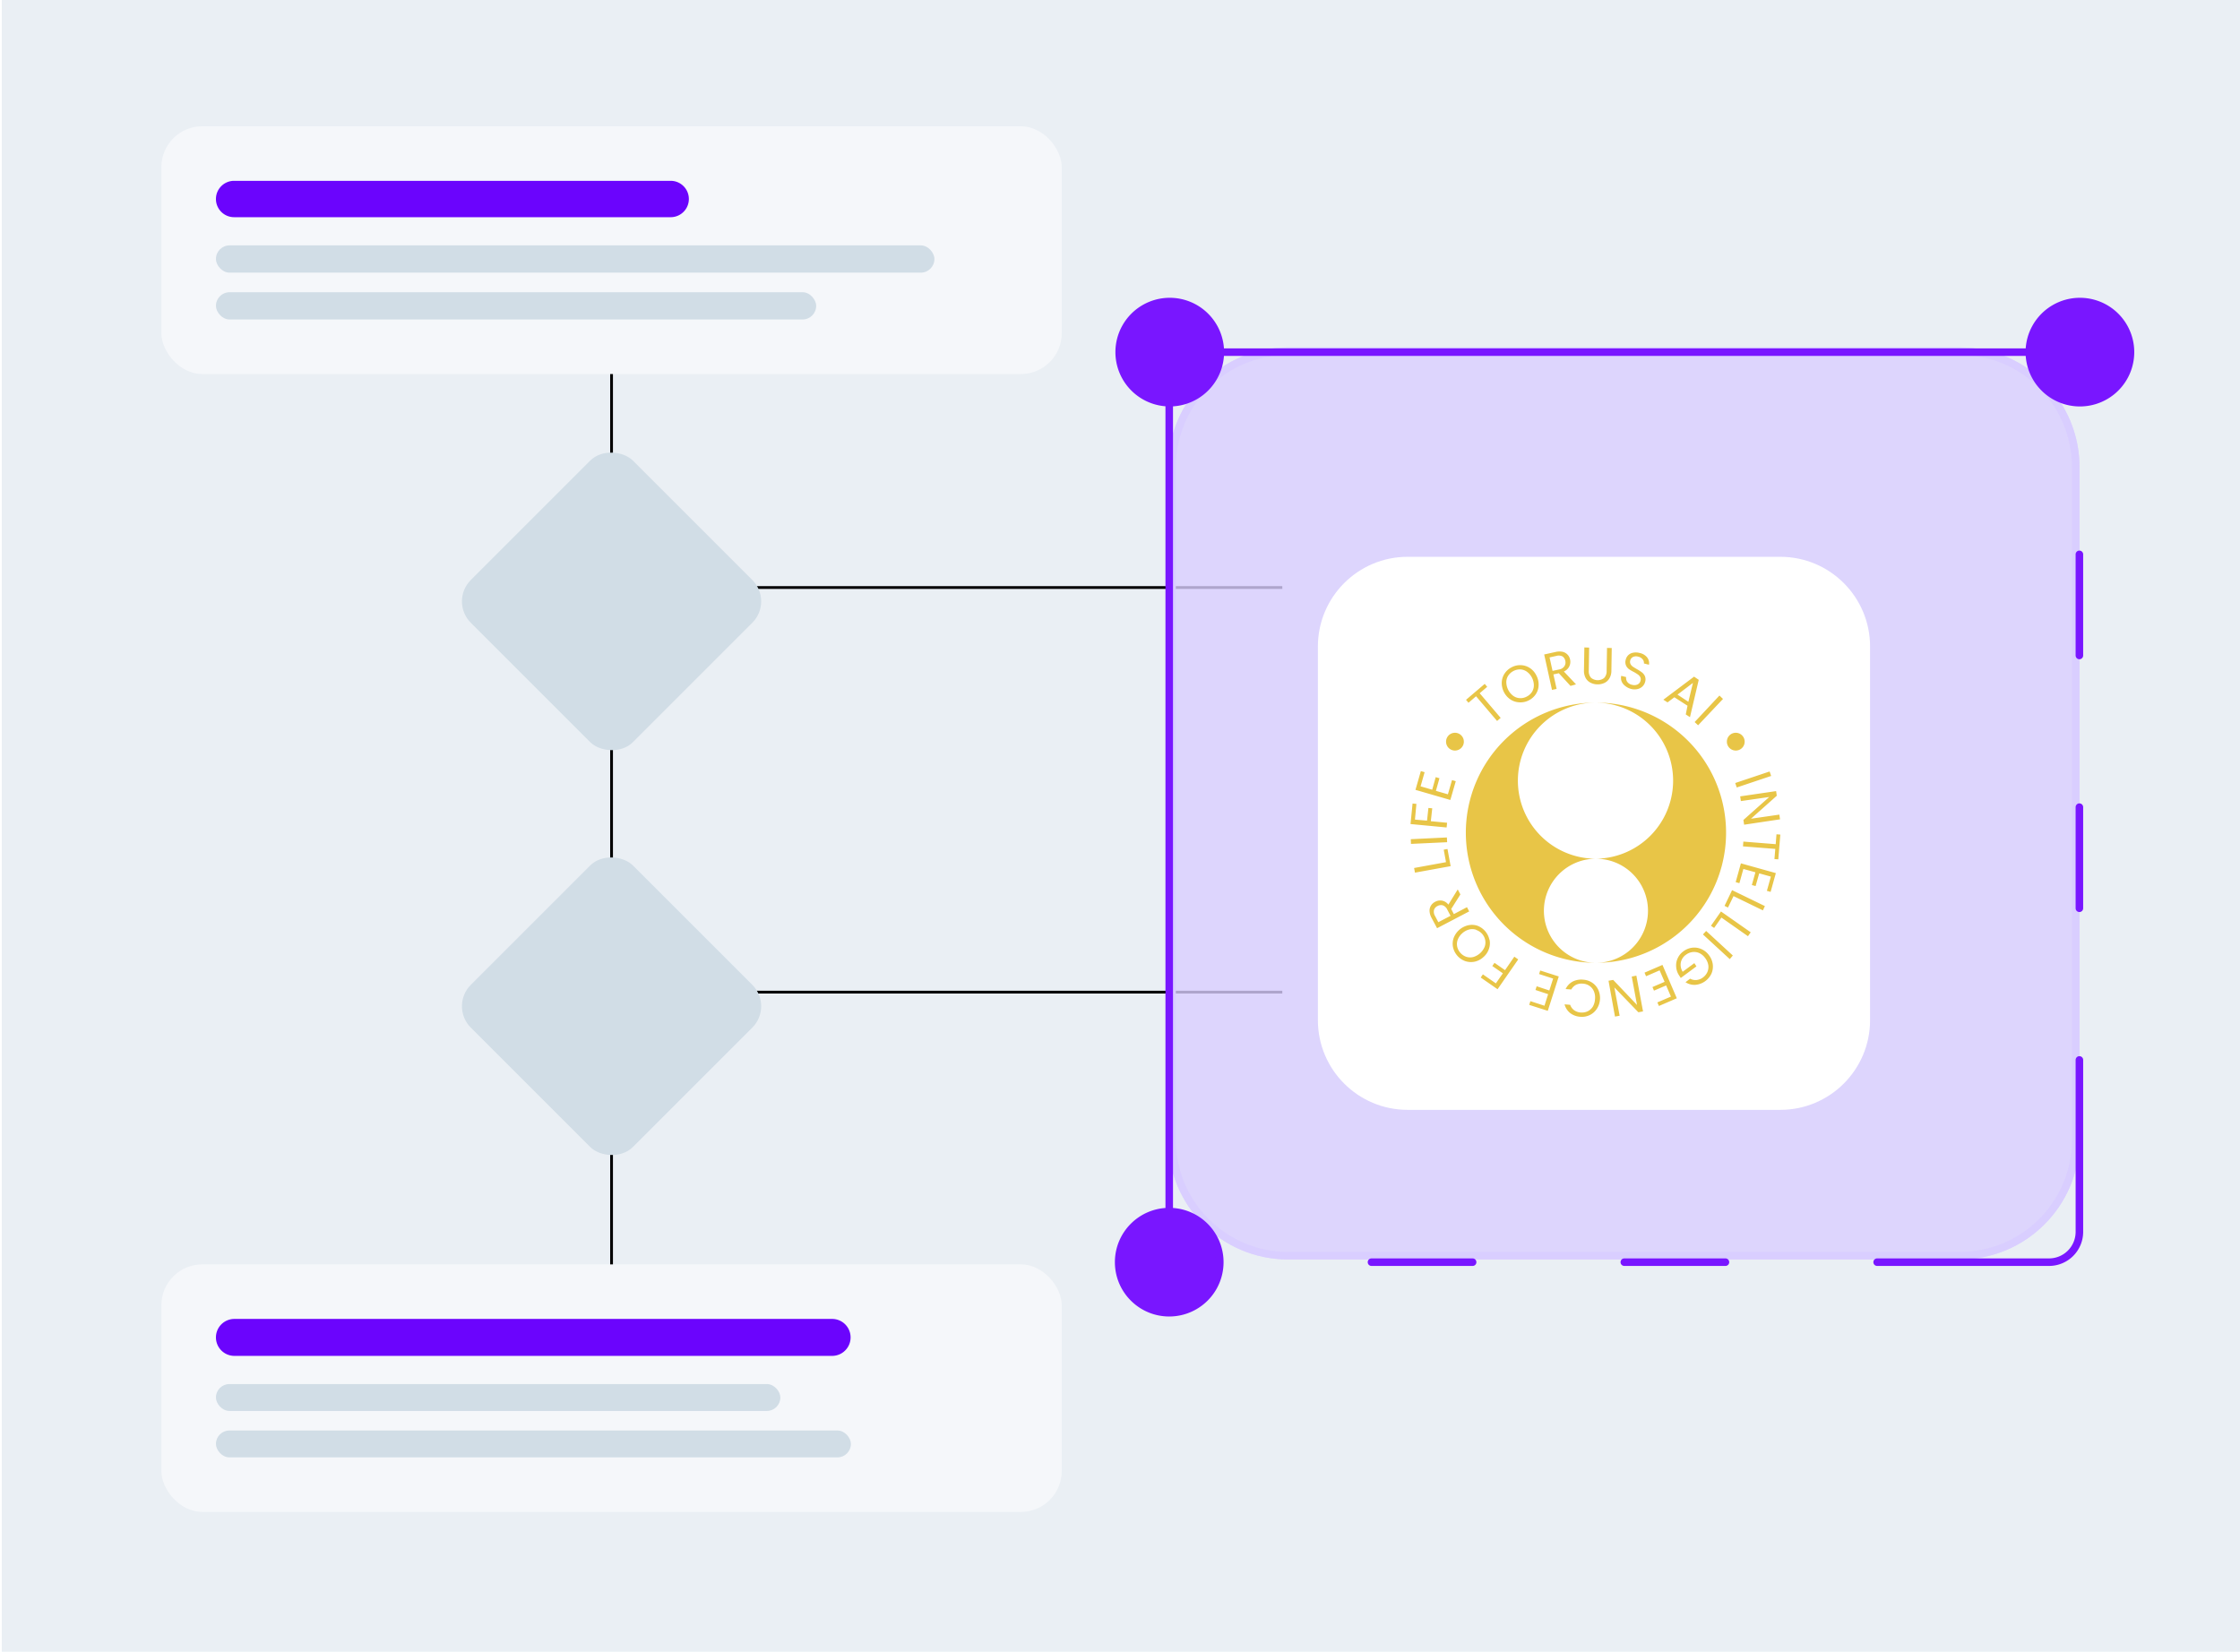 <svg width="419" height="309" fill="none" xmlns="http://www.w3.org/2000/svg"><path fill="#EAEFF4" d="M.333 0H419v309H.333z"/><path d="M239.86 109.913h-99.025M239.86 185.607h-99.025M114.394 241.082V57.03" stroke="#000" stroke-width=".518"/><g filter="url(#a)"><rect x="30.184" y="20.738" width="168.42" height="46.357" rx="7.655" fill="#F5F7FA"/><path d="M40.391 34.348a3.402 3.402 0 0 1 3.403-3.402h81.658a3.402 3.402 0 0 1 0 6.804H43.793a3.402 3.402 0 0 1-3.402-3.402Z" fill="#6B04FD"/><rect x="40.391" y="43.023" width="134.396" height="5.104" rx="2.552" fill="#D1DDE6"/><rect x="40.391" y="51.785" width="112.28" height="5.104" rx="2.552" fill="#D1DDE6"/></g><rect x="84.066" y="112.506" width="42.891" height="42.891" rx="5.656" transform="rotate(-45 84.066 112.506)" fill="#D1DDE6"/><rect x="84.066" y="188.245" width="42.891" height="42.891" rx="5.656" transform="rotate(-45 84.066 188.245)" fill="#D1DDE6"/><g filter="url(#b)"><rect x="30.184" y="233.655" width="168.42" height="46.313" rx="7.655" fill="#F5F7FA"/><path d="M40.391 247.319a3.457 3.457 0 0 1 3.456-3.457h111.861a3.457 3.457 0 0 1 0 6.913H43.848a3.456 3.456 0 0 1-3.457-3.456Z" fill="#6B04FD"/><rect x="40.391" y="256.047" width="105.577" height="5.027" rx="2.514" fill="#D1DDE6"/><rect x="40.391" y="264.733" width="118.774" height="5.027" rx="2.514" fill="#D1DDE6"/></g><g filter="url(#c)"><path d="M218.532 87.38c0-12.364 10.023-22.386 22.386-22.386h125.675c12.363 0 22.385 10.022 22.385 22.385v125.849c0 12.364-10.022 22.386-22.386 22.386H240.918c-12.363 0-22.386-10.022-22.386-22.386V87.379Z" fill="#D9CEFF" fill-opacity=".8"/><path d="M219.237 87.38c0-11.974 9.707-21.681 21.681-21.681h125.675c11.973 0 21.68 9.707 21.68 21.68v125.849c0 11.974-9.707 21.681-21.681 21.681H240.918c-11.974 0-21.681-9.707-21.681-21.681V87.379Z" stroke="#D9CEFF" stroke-width="1.41"/><g filter="url(#d)"><path d="M252.11 115.361c0-9.272 7.517-16.79 16.789-16.79h69.712c9.272 0 16.789 7.518 16.789 16.79v69.886c0 9.272-7.517 16.789-16.789 16.789h-69.712c-9.272 0-16.789-7.517-16.789-16.789v-69.886Z" fill="#fff"/><g clip-path="url(#e)" fill="#E8C547"><path d="m283.32 122.345.461.548-1.403 1.201 3.925 4.613-.671.576-3.93-4.622-1.419 1.212-.46-.549 3.497-2.979ZM289.773 125.793a3.248 3.248 0 0 1-1.652-.541c-.52-.35-.939-.83-1.217-1.392a3.669 3.669 0 0 1-.4-1.795 3.232 3.232 0 0 1 .536-1.66 3.484 3.484 0 0 1 1.335-1.18 3.405 3.405 0 0 1 1.749-.381 3.225 3.225 0 0 1 1.651.541c.522.347.94.83 1.209 1.397.293.553.435 1.173.414 1.798a3.165 3.165 0 0 1-.52 1.684 3.392 3.392 0 0 1-1.348 1.177 3.341 3.341 0 0 1-1.757.352Zm2.383-1.943c.234-.371.357-.802.355-1.24a3.225 3.225 0 0 0-1.284-2.533 2.37 2.37 0 0 0-1.215-.441 2.659 2.659 0 0 0-2.296 1.166 2.26 2.26 0 0 0-.36 1.232 3.256 3.256 0 0 0 1.289 2.541c.356.262.782.414 1.224.436.448.026.894-.072 1.291-.282.404-.2.748-.503.996-.879ZM299.363 122.722l-2.177-2.37-1.018.22.599 2.71-.864.189-1.462-6.63 2.134-.469a3.037 3.037 0 0 1 1.328-.027 1.854 1.854 0 0 1 1.379 1.426 1.948 1.948 0 0 1-1.161 2.252l2.274 2.411-1.032.288Zm-3.357-2.811 1.274-.271a1.466 1.466 0 0 0 .956-.62 1.286 1.286 0 0 0 .15-1.003 1.253 1.253 0 0 0-.531-.817 1.549 1.549 0 0 0-1.127-.091l-1.278.284.556 2.518ZM302.85 115.559l-.068 4.293a1.85 1.85 0 0 0 .424 1.35 1.946 1.946 0 0 0 2.449.035 1.813 1.813 0 0 0 .467-1.337l.073-4.284.883.019-.066 4.279c.004.493-.126.979-.376 1.405a2.132 2.132 0 0 1-.933.85 3.026 3.026 0 0 1-1.302.265 2.913 2.913 0 0 1-1.298-.318 2.122 2.122 0 0 1-.905-.875 2.824 2.824 0 0 1-.315-1.432l.073-4.285.894.035ZM309.57 122.709a1.992 1.992 0 0 1-.651-.842 1.757 1.757 0 0 1-.063-1.027l.915.23c-.044.305.025.615.195.872.215.302.54.508.906.572.345.106.718.082 1.048-.065a1.037 1.037 0 0 0 .543-.701.882.882 0 0 0-.049-.665 1.352 1.352 0 0 0-.431-.486c-.19-.132-.45-.3-.777-.482a6.95 6.95 0 0 1-.939-.551 1.763 1.763 0 0 1-.534-.698 1.614 1.614 0 0 1-.036-1.056c.08-.336.257-.641.51-.877.25-.221.556-.368.885-.424a2.685 2.685 0 0 1 1.193.05 2.41 2.41 0 0 1 1.397.81 1.736 1.736 0 0 1 .359 1.392l-.942-.235a1.053 1.053 0 0 0-.231-.767 1.472 1.472 0 0 0-.856-.513 1.37 1.37 0 0 0-.948.059.985.985 0 0 0-.535.696.918.918 0 0 0 .063.633c.099.188.24.35.412.474.185.124.44.284.772.474.335.183.655.39.96.619.238.185.426.425.547.701.133.34.147.715.041 1.064a1.759 1.759 0 0 1-.479.834 1.865 1.865 0 0 1-.924.507 2.512 2.512 0 0 1-1.248-.025 2.934 2.934 0 0 1-1.103-.573ZM321.25 126.431l-2.457-1.585-1.28.959-.78-.503 5.744-4.311.873.594-1.639 6.985-.785-.512.324-1.627Zm.163-.733.85-3.535-2.886 2.188 2.036 1.347ZM327.889 125.161l-4.657 4.928-.647-.602 4.637-4.961.667.635ZM277.751 134.817a1.664 1.664 0 1 0 0-3.328 1.664 1.664 0 0 0 0 3.328ZM330.278 134.817a1.664 1.664 0 1 0 0-3.328 1.664 1.664 0 0 0 0 3.328ZM336.896 139.567l-6.433 2.158-.287-.835 6.433-2.158.287.835ZM331.841 148.69l-.135-.887 4.834-4.3-5.307.765-.13-.88 6.719-.985.125.871-4.826 4.295 5.307-.766.13.88-6.717 1.007ZM338.232 155.172l-.721-.055.158-1.901-6.043-.475.07-.893 6.049.483.146-1.848.72.055-.379 4.634ZM336.843 158.396l-2.18-.605-.675 2.377-.704-.193.668-2.384-2.253-.626-.742 2.664-.697-.198.979-3.514 6.538 1.825-.98 3.515-.697-.197.743-2.664ZM329.86 162.048l-1.039 2.137-.644-.312 1.413-2.938 6.137 2.98-.375.8-5.492-2.667ZM327.592 166.064l-1.363 1.941-.589-.407 1.871-2.677 5.562 3.898-.514.729-4.967-3.484ZM329.156 173.835l-5.021-4.621.602-.647 4.991 4.594-.572.674ZM321.735 177.494c.369.199.789.286 1.207.249a2.348 2.348 0 0 0 1.199-.477c.363-.263.649-.617.831-1.027.172-.4.231-.84.171-1.272a3.024 3.024 0 0 0-.578-1.319 2.846 2.846 0 0 0-1.096-.937 2.387 2.387 0 0 0-1.288-.197 2.519 2.519 0 0 0-1.218.501 2.31 2.31 0 0 0-.963 1.45 2.427 2.427 0 0 0 .349 1.735l2.18-1.613.392.604-2.931 2.171-.366-.563a3.266 3.266 0 0 1-.495-1.548 3.092 3.092 0 0 1 .287-1.579 3.28 3.28 0 0 1 1.063-1.294 3.422 3.422 0 0 1 1.65-.677 3.245 3.245 0 0 1 1.725.261 3.46 3.46 0 0 1 1.423 1.154c.376.498.618 1.085.7 1.704a3.334 3.334 0 0 1-.248 1.728 3.671 3.671 0 0 1-2.979 2.097 3.067 3.067 0 0 1-1.874-.489l.859-.662ZM318.151 180.842l-.901-2.085-2.269.975-.286-.673 2.269-.975-.93-2.147-2.535 1.101-.287-.673 3.355-1.448 2.685 6.243-3.347 1.442-.294-.668 2.54-1.092ZM306.478 177.882l.871-.159 4.459 4.684-.989-5.312.866-.168 1.245 6.69-.872.16-4.493-4.65.992 5.299-.872.159-1.207-6.703ZM304.261 183.175c-.328.49-.784.882-1.317 1.135a3.338 3.338 0 0 1-1.749.311 3.498 3.498 0 0 1-1.887-.69 3.127 3.127 0 0 1-1.06-1.633l1.052.083c.14.401.396.752.736 1.008.366.258.797.408 1.245.433a2.58 2.58 0 0 0 1.301-.23c.392-.197.723-.496.958-.866.249-.435.389-.925.409-1.426a2.97 2.97 0 0 0-.207-1.444 2.297 2.297 0 0 0-.814-1.004 2.34 2.34 0 0 0-1.24-.425 2.407 2.407 0 0 0-1.29.211 2.157 2.157 0 0 0-.883.875l-1.06-.077a3.027 3.027 0 0 1 1.327-1.407 3.583 3.583 0 0 1 1.994-.344c.601.042 1.18.243 1.678.582.484.33.869.787 1.112 1.32a3.738 3.738 0 0 1-.285 3.564l-.02.024ZM294.493 182.555l.685-2.163-2.367-.784.225-.692 2.367.785.712-2.227-2.628-.847.211-.659 3.472 1.111-2.056 6.431-3.473-1.111.219-.699 2.633.855ZM282.567 177.276l.407-.59 2.429 1.685 1.308-1.883-1.977-1.363.415-.594 1.968 1.368 1.74-2.522.728.513-3.866 5.576-3.152-2.19ZM284.216 170.18a3.26 3.26 0 0 1-.11 1.743 3.493 3.493 0 0 1-1.028 1.527 3.547 3.547 0 0 1-1.634.863 3.384 3.384 0 0 1-1.746-.096 3.58 3.58 0 0 1-2.302-2.58 3.268 3.268 0 0 1 .102-1.737 3.822 3.822 0 0 1 2.667-2.382 3.29 3.29 0 0 1 1.714.047 3.592 3.592 0 0 1 2.302 2.58l.035.035Zm-2.521-1.845a2.34 2.34 0 0 0-1.301-.037 3.097 3.097 0 0 0-1.275.7 3.073 3.073 0 0 0-.847 1.2c-.154.411-.19.856-.104 1.287.092.442.302.851.607 1.184.297.338.677.591 1.103.735.422.132.873.145 1.301.037a3.319 3.319 0 0 0 2.121-1.9c.156-.413.191-.863.1-1.295a2.485 2.485 0 0 0-.602-1.176 2.595 2.595 0 0 0-1.077-.694l-.026-.041ZM278.768 161.739l-1.718 2.717.494.956 2.456-1.293.409.791-6.002 3.143-1.033-1.929a2.987 2.987 0 0 1-.376-1.277 1.798 1.798 0 0 1 .269-1.033 1.94 1.94 0 0 1 .783-.706c.389-.216.84-.291 1.277-.215.477.092.902.358 1.193.746l1.752-2.843.496.943Zm-1.841 3.993-.613-1.158a1.472 1.472 0 0 0-.816-.793 1.313 1.313 0 0 0-1.004.118 1.209 1.209 0 0 0-.668.758c-.075.386-.002.787.206 1.121l.607 1.149 2.288-1.195ZM276.076 155.697l-.426-2.335.704-.132.59 3.215-6.676 1.213-.159-.871 5.967-1.09ZM269.488 151.398l6.755-.324.043.889-6.76.316-.038-.881ZM269.822 144.727l.718.068-.273 2.94 2.26.192.259-2.373.717.068-.267 2.413 3.043.288-.089.882-6.754-.64.386-3.838ZM271.321 141.512l2.174.632.655-2.353.702.206-.662 2.358 2.241.645.769-2.659.703.206-1.015 3.514-6.523-1.893 1.007-3.509.702.206-.753 2.647ZM294.388 164.787a9.735 9.735 0 0 1 9.736-9.735 14.606 14.606 0 0 1-14.603-14.603 14.602 14.602 0 0 1 14.603-14.603 24.336 24.336 0 0 0-24.338 24.338 24.339 24.339 0 0 0 24.338 24.338 9.734 9.734 0 0 1-9.736-9.735Z"/><path d="M304.125 125.846a14.604 14.604 0 0 1 0 29.206 9.736 9.736 0 0 1 6.883 16.619 9.732 9.732 0 0 1-6.883 2.851 24.338 24.338 0 0 0 0-48.676Z"/></g></g></g><path d="M218.708 236.125V71.55a5.675 5.675 0 0 1 5.675-5.675h164.576" stroke="#7916FF" stroke-width="1.41"/><path d="M351.125 236.125h32.159a5.675 5.675 0 0 0 5.675-5.675v-32.158M388.958 103.708v18.917M388.958 151v18.917M256.542 236.125h18.916M303.833 236.125h18.917" stroke="#7916FF" stroke-width="1.41" stroke-linecap="round" stroke-linejoin="round"/><path d="M218.709 75.333a9.459 9.459 0 1 0-.001-18.917 9.459 9.459 0 0 0 .001 18.917ZM218.709 245.583a9.458 9.458 0 0 0 0-18.916c-5.224 0-9.459 4.234-9.459 9.458s4.235 9.458 9.459 9.458ZM388.959 75.333a9.459 9.459 0 1 0-.001-18.917 9.459 9.459 0 0 0 .001 18.917Z" fill="#7916FF" stroke="#7916FF" stroke-width="1.41" stroke-linecap="round" stroke-linejoin="round"/><defs><filter id="a" x="22.258" y="15.694" width="184.272" height="62.21" filterUnits="userSpaceOnUse" color-interpolation-filters="sRGB"><feFlood flood-opacity="0" result="BackgroundImageFix"/><feColorMatrix in="SourceAlpha" values="0 0 0 0 0 0 0 0 0 0 0 0 0 0 0 0 0 0 127 0" result="hardAlpha"/><feMorphology radius="2.162" operator="dilate" in="SourceAlpha" result="effect1_dropShadow_8781_12420"/><feOffset dy="2.882"/><feGaussianBlur stdDeviation="2.882"/><feColorMatrix values="0 0 0 0 0.196 0 0 0 0 0.204 0 0 0 0 0.224 0 0 0 0.15 0"/><feBlend in2="BackgroundImageFix" result="effect1_dropShadow_8781_12420"/><feBlend in="SourceGraphic" in2="effect1_dropShadow_8781_12420" result="shape"/></filter><filter id="b" x="22.258" y="228.611" width="184.272" height="62.165" filterUnits="userSpaceOnUse" color-interpolation-filters="sRGB"><feFlood flood-opacity="0" result="BackgroundImageFix"/><feColorMatrix in="SourceAlpha" values="0 0 0 0 0 0 0 0 0 0 0 0 0 0 0 0 0 0 127 0" result="hardAlpha"/><feMorphology radius="2.162" operator="dilate" in="SourceAlpha" result="effect1_dropShadow_8781_12420"/><feOffset dy="2.882"/><feGaussianBlur stdDeviation="2.882"/><feColorMatrix values="0 0 0 0 0.196 0 0 0 0 0.204 0 0 0 0 0.224 0 0 0 0.15 0"/><feBlend in2="BackgroundImageFix" result="effect1_dropShadow_8781_12420"/><feBlend in="SourceGraphic" in2="effect1_dropShadow_8781_12420" result="shape"/></filter><filter id="c" x="214.602" y="61.064" width="178.306" height="178.48" filterUnits="userSpaceOnUse" color-interpolation-filters="sRGB"><feFlood flood-opacity="0" result="BackgroundImageFix"/><feGaussianBlur in="BackgroundImageFix" stdDeviation="1.965"/><feComposite in2="SourceAlpha" operator="in" result="effect1_backgroundBlur_8781_12420"/><feBlend in="SourceGraphic" in2="effect1_backgroundBlur_8781_12420" result="shape"/></filter><filter id="d" x="240.918" y="92.975" width="120.079" height="120.253" filterUnits="userSpaceOnUse" color-interpolation-filters="sRGB"><feFlood flood-opacity="0" result="BackgroundImageFix"/><feColorMatrix in="SourceAlpha" values="0 0 0 0 0 0 0 0 0 0 0 0 0 0 0 0 0 0 127 0" result="hardAlpha"/><feMorphology radius="5.596" operator="dilate" in="SourceAlpha" result="effect1_dropShadow_8781_12420"/><feOffset/><feComposite in2="hardAlpha" operator="out"/><feColorMatrix values="0 0 0 0 0.745 0 0 0 0 0.651 0 0 0 0 1 0 0 0 0.4 0"/><feBlend in2="BackgroundImageFix" result="effect1_dropShadow_8781_12420"/><feColorMatrix in="SourceAlpha" values="0 0 0 0 0 0 0 0 0 0 0 0 0 0 0 0 0 0 127 0" result="hardAlpha"/><feOffset dx="-5.596" dy="5.596"/><feGaussianBlur stdDeviation="2.798"/><feComposite in2="hardAlpha" operator="out"/><feColorMatrix values="0 0 0 0 0.345 0 0 0 0 0.506 0 0 0 0 0.624 0 0 0 0.3 0"/><feBlend in2="effect1_dropShadow_8781_12420" result="effect2_dropShadow_8781_12420"/><feBlend in="SourceGraphic" in2="effect2_dropShadow_8781_12420" result="shape"/></filter><clipPath id="e"><path fill="#fff" transform="translate(268.899 115.361)" d="M0 0h69.711v69.886H0z"/></clipPath></defs></svg>